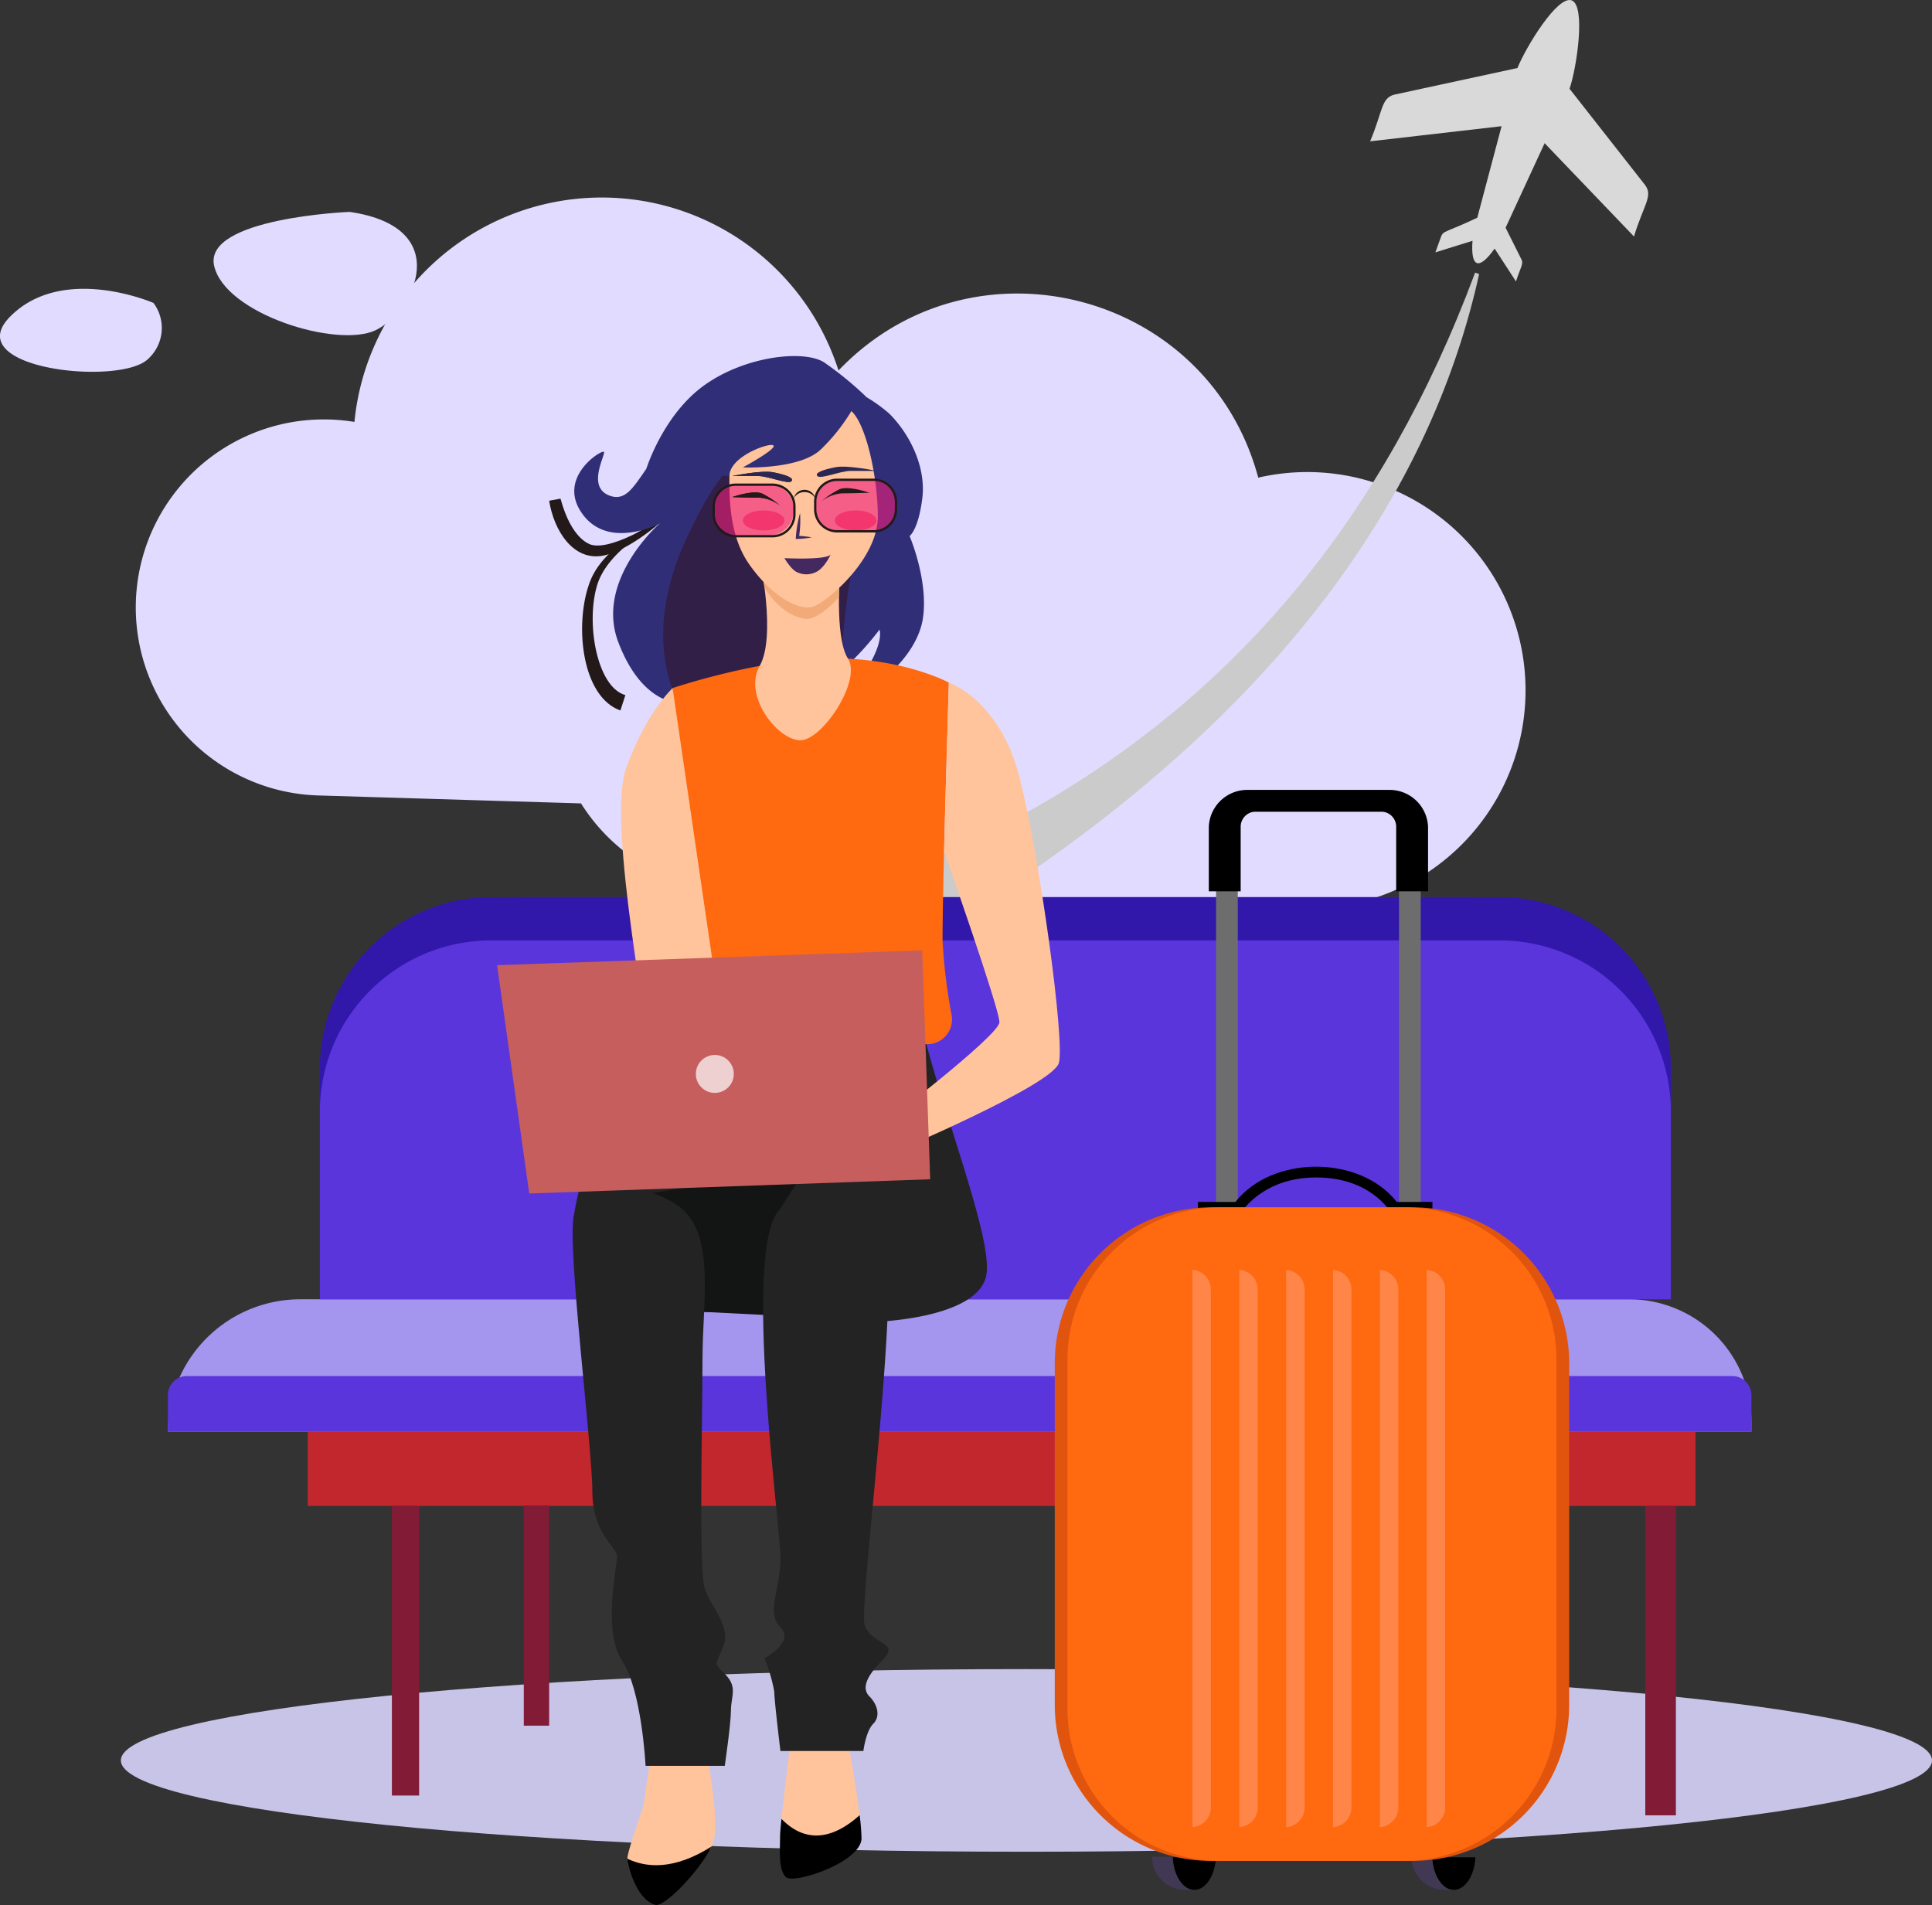 <svg xmlns="http://www.w3.org/2000/svg" xmlns:xlink="http://www.w3.org/1999/xlink" width="254.565" height="251" viewBox="0 0 254.565 251">
  <rect x="0" y="0" width="254.565" height="251" fill="#333333" stroke="none"/>
  <defs>
    <clipPath id="clip-path">
      <rect id="Rectangle_640" data-name="Rectangle 640" width="10.641" height="6.79" fill="none"/>
    </clipPath>
  </defs>
  <g id="Group_40688" data-name="Group 40688" transform="translate(0 0)">
    <g id="Group_40690" data-name="Group 40690">
      <g id="Group_40686" data-name="Group 40686" transform="translate(0 0)">
        <g id="Group_40689" data-name="Group 40689">
          <path id="Path_78865" data-name="Path 78865" d="M237.142,166.774c-6.614-24.647-37.681-32.574-55.306-14.119a32.742,32.742,0,0,0-63.781,6.776,24.778,24.778,0,1,0-4.789,49.214l34.643,1.048a24.776,24.776,0,0,0,20.229,11.594l74.6,2.257a28.76,28.76,0,1,0-5.6-56.771" transform="translate(-71.353 -103.838)" fill="#e1dbff"/>
          <path id="Path_78866" data-name="Path 78866" d="M262.277,272.2c65.167-4.6,117.728-28.246,141.806-93l.529.2c-12.351,55.89-69.847,91.138-122.378,111.312-27.354,10.479-14.1,12.54-18.216,13.067Z" transform="translate(-209.717 -143.287)" fill="#cbcbcb"/>
          <path id="Path_78867" data-name="Path 78867" d="M318.114,1109.439c0,6.645-53.421,12.032-119.319,12.032s-119.319-5.387-119.319-12.032,53.42-12.032,119.319-12.032,119.319,5.387,119.319,12.032" transform="translate(-63.549 -877.487)" fill="#c8c4e8"/>
          <path id="Path_78868" data-name="Path 78868" d="M158.342,139.309s-19.288.78-17.844,7.117,16.248,10.895,21.291,8.465,10.524-13.556-3.447-15.582" transform="translate(-112.28 -111.391)" fill="#e1dbff"/>
          <path id="Path_78869" data-name="Path 78869" d="M20.229,191.751s-11.9-5.194-18.854,1.758,14.527,9.229,18.15,5.606a5.512,5.512,0,0,0,.7-7.364" transform="translate(0 -151.833)" fill="#e1dbff"/>
          <path id="Path_78870" data-name="Path 78870" d="M415.787,1144.606l-1.143,7.978s-2.127,6.027-2.127,6.914c0,.244,1.767,2.551,3.832,2.593,2.888.059,6.434-2.384,7.238-4.122a4.95,4.95,0,0,0,.292-.776c.869-3.223-1.257-13.3-1.257-13.3Z" transform="translate(-329.849 -914.661)" fill="#ffc49c"/>
          <path id="Path_78871" data-name="Path 78871" d="M515.115,1140.357s-.929,7.16-1.333,11.126c-.055.543,1.782,5.24,4.344,5.147,2.655-.1,6.037-5.006,5.961-5.634-.524-4.313-1.7-10.64-1.7-10.64Z" transform="translate(-410.819 -911.83)" fill="#ffc49c"/>
          <rect id="Rectangle_635" data-name="Rectangle 635" width="182.864" height="9.783" transform="translate(40.548 188.642)" fill="#c1272d"/>
          <path id="Path_78872" data-name="Path 78872" d="M319.028,871.708H110.375a17.448,17.448,0,0,1,17.448-17.448H302.905a16.122,16.122,0,0,1,16.123,16.123Z" transform="translate(-88.256 -683.067)" fill="#a495ef"/>
          <path id="Path_78873" data-name="Path 78873" d="M388.321,642.842H210.306V616.812a26.957,26.957,0,0,1,26.957-26.957h124.1a26.957,26.957,0,0,1,26.958,26.958Z" transform="translate(-168.161 -471.648)" fill="#5935db"/>
          <path id="Path_78874" data-name="Path 78874" d="M365.736,589.855H232.891a22.584,22.584,0,0,0-22.585,22.583v5.7a22.584,22.584,0,0,1,22.585-22.584H365.736a22.584,22.584,0,0,1,22.585,22.584v-5.7a22.584,22.584,0,0,0-22.585-22.583" transform="translate(-168.161 -471.648)" fill="#3118aa"/>
          <path id="Path_78875" data-name="Path 78875" d="M319.028,912.055H110.375v-4.832a2.5,2.5,0,0,1,2.5-2.5H316.51a2.519,2.519,0,0,1,2.518,2.518Z" transform="translate(-88.256 -723.413)" fill="#5935db"/>
          <path id="Path_78876" data-name="Path 78876" d="M362.571,327.856c1.478,5.436,3.87,5.964,3.932,6.038,2.574.876,8.243-2.608,10.522-4.078-2.183,2.107-5.852,4.909-8.761,5.535-4,.819-6.573-3.3-7.187-7.223Z" transform="translate(-288.717 -262.154)" fill="#231919"/>
          <path id="Path_78877" data-name="Path 78877" d="M397.162,333.646c-4.6,1.931-11.251,5.664-12.511,10.493-1.4,5.044.124,13.21,3.792,14.226l-.652,2.026c-5.085-1.812-6.034-11.11-4.154-16.577.92-2.783,3.271-4.9,5.766-6.483a38.061,38.061,0,0,1,7.759-3.684" transform="translate(-306.042 -266.783)" fill="#231919"/>
          <path id="Path_78878" data-name="Path 78878" d="M411.951,249.117a19.989,19.989,0,0,1,7.144,4.028c2.66,2.66,4.865,6.993,4.332,11.173s-1.672,4.94-1.672,4.94,2.516,5.853,1.752,10.869-6.465,9.8-10.189,10.489c0,0,5.165-5.928,4.483-9.045,0,0-3.722,5.093-7.446,7.069s-18.47,0-19,2.584c0,0-4.864.228-7.98-7.98s5.472-15.657,5.472-15.657-6.688,3.572-10.184-1.216,2.508-8.512,2.812-8.209-2.356,4.636.76,5.776,3.838-3.459,8.741-8.36,18.621-8.817,20.978-6.461" transform="translate(-301.906 -198.631)" fill="#312e78"/>
          <path id="Path_78879" data-name="Path 78879" d="M457.119,311.434a14.419,14.419,0,0,0,2.386-1.643A90.226,90.226,0,0,1,462.313,290c2.89-11.014-4.89-15.951-10.288-11.385-5.077,4.295-6.717.458-12.931,13.825s-.978,21.577-.978,21.577c.532-2.584,15.277-.608,19-2.584" transform="translate(-348.669 -221.425)" fill="#321f48"/>
          <path id="Path_78880" data-name="Path 78880" d="M473.089,470c0-7.99.829-33.974.829-33.974s-5.884-3.2-15.34-3.2-21.057,3.924-21.057,3.924,1.959,24.516-1.1,41.253a4.834,4.834,0,0,0,4.776,5.671h29.878a3.264,3.264,0,0,0,3.217-3.8,73.42,73.42,0,0,1-1.2-9.873" transform="translate(-348.896 -346.088)" fill="#ff690f"/>
          <path id="Path_78881" data-name="Path 78881" d="M391.583,683.968c-4.845,3.753-5.88,5.046-7.259,6.738a35.262,35.262,0,0,0-7.2,16.6s1.415,14.288,4.433,13.873c4.891-.674,15-2.424,22.827-.794s25.435,1.141,27.065-5.217c1.086-4.235-4.7-18.975-7.836-30.676Z" transform="translate(-301.545 -546.901)" fill="#232323"/>
          <path id="Path_78882" data-name="Path 78882" d="M446.285,766.405l-3.661,5.747c-1.8,4.121-.75,13.99-.75,13.99l-16.09-.814-.765-15.16Z" transform="translate(-339.846 -612.818)" fill="#131414"/>
          <path id="Path_78883" data-name="Path 78883" d="M503.968,789.332c1.835-1.709,9.328-2.79,13.425,2.079,3.119,3.7-3.1,50.055-2.283,52.663s4.728,2.283,2.447,4.566-2.854,3.832-1.794,4.892,1.468,2.608.489,3.587-1.3,3.587-1.3,3.587H504.019s-.811-6.684-.811-7.826a21.037,21.037,0,0,0-1.3-4.4s4.069-2.122,2.115-4.076,0-4.892,0-9.131-5.1-41.239-.051-45.938" transform="translate(-401.19 -629.998)" fill="#232323"/>
          <path id="Path_78884" data-name="Path 78884" d="M376.676,785.044c1.02-4.06,8.629-4.91,13.683-1.356s3.26,12.358,3.26,20.347-.523,27.718.309,30.164,3.441,4.891,2.463,7.5-1.469,2.065.216,3.75.762,2.935.762,4.728-.815,7.337-.815,7.337H386.121s-.489-9.946-3.1-13.859-.653-12.391-.653-13.7-3.261-2.935-3.261-8.641-3.373-32.534-2.433-36.273" transform="translate(-301.058 -624.848)" fill="#232323"/>
          <path id="Path_78885" data-name="Path 78885" d="M415.162,452.406s-3.525,3.246-6.134,10.583,3.447,36.414,3.447,41.3,6.134,11.038,6.134,11.038l5.217-5.87-3.424-21.2Z" transform="translate(-326.537 -361.744)" fill="#ffc49c"/>
          <path id="Path_78886" data-name="Path 78886" d="M585.425,448.8s6.758,2.221,9.366,12.657,5.946,34.524,5.131,37.458-22.314,12.011-22.314,12.011l-1.817-3.206s16.3-12.391,16.3-14.185-7.3-22.512-7.3-22.512Z" transform="translate(-460.404 -358.859)" fill="#ffc49c"/>
          <path id="Path_78887" data-name="Path 78887" d="M326.828,626.8l4.239,30.085,52.827-1.878-1.046-30.161Z" transform="translate(-261.332 -499.63)" fill="#c75e5e"/>
          <rect id="Rectangle_636" data-name="Rectangle 636" width="3.587" height="38.153" transform="translate(51.637 198.425)" fill="#821b36"/>
          <rect id="Rectangle_637" data-name="Rectangle 637" width="4.034" height="40.761" transform="translate(216.787 198.425)" fill="#821b36"/>
          <rect id="Rectangle_638" data-name="Rectangle 638" width="3.343" height="29.017" transform="translate(196.335 198.356)" fill="#821b36"/>
          <rect id="Rectangle_639" data-name="Rectangle 639" width="3.343" height="29.017" transform="translate(69.016 198.356)" fill="#821b36"/>
          <path id="Path_78888" data-name="Path 78888" d="M497.135,367.218s2.218,10.229,0,14.151,2.327,9.741,5.319,9.8c2.924.06,8.162-7.895,6.319-10.754s-1-12.022-1-12.022Z" transform="translate(-397.039 -293.627)" fill="#ffc49c"/>
          <path id="Path_78889" data-name="Path 78889" d="M499.487,367.218s.306,1.592.632,3.859c2.026,3.151,4.367,4.091,5.668,4.091,1.017,0,2.889-1.371,4.141-2.878a23.863,23.863,0,0,1,.2-3.9Z" transform="translate(-399.39 -293.627)" fill="#f2aa79"/>
          <path id="Path_78890" data-name="Path 78890" d="M481.6,269.57a10.469,10.469,0,0,0-1.976,5.624c0,3.04-.457,9.045,2.584,13.377s6.689,6.232,8.513,5.548,8.436-6.232,8.436-11.857-1.9-13.909-4.257-14.288-11.4.988-13.3,1.6" transform="translate(-383.491 -214.22)" fill="#ffc49c"/>
          <path id="Path_78891" data-name="Path 78891" d="M493.922,336.937c0,.728-1.225,1.318-2.736,1.318s-2.736-.59-2.736-1.318,1.225-1.318,2.736-1.318,2.736.59,2.736,1.318" transform="translate(-390.564 -268.361)" fill="#fd5e5a"/>
          <path id="Path_78892" data-name="Path 78892" d="M554.39,336.937c0,.728-1.224,1.318-2.735,1.318s-2.737-.59-2.737-1.318,1.225-1.318,2.737-1.318,2.735.59,2.735,1.318" transform="translate(-438.915 -268.361)" fill="#fd5e5a"/>
          <path id="Path_78893" data-name="Path 78893" d="M452.09,241.24a24.548,24.548,0,0,1-4.022,5.1c-2.775,2.774-10.337,2.432-10.337,2.432s4.484-2.432,4.028-2.888-5.8,1.444-5.8,4.028l-10.944-.972s2.222-7.161,7.695-11.037,13.149-4.636,15.733-2.964a44.591,44.591,0,0,1,5.526,4.523,2.041,2.041,0,0,0-1.884,1.78" transform="translate(-339.846 -187.187)" fill="#312e78"/>
          <g id="Group_40681" data-name="Group 40681" transform="translate(93.975 63.805)" opacity="0.61">
            <g id="Group_40680" data-name="Group 40680">
              <g id="Group_40679" data-name="Group 40679" clip-path="url(#clip-path)">
                <path id="Path_78894" data-name="Path 78894" d="M476.189,325.179h-3.852a3.395,3.395,0,0,1,0-6.79h3.852a3.394,3.394,0,0,1,3.394,3.394h0a3.394,3.394,0,0,1-3.394,3.395" transform="translate(-468.942 -318.389)" fill="#ed1e79"/>
              </g>
            </g>
          </g>
          <path id="Path_78895" data-name="Path 78895" d="M476.377,325.013h-4.864a3.044,3.044,0,0,1-3.041-3.041V320.96a3.044,3.044,0,0,1,3.041-3.04h4.864a3.044,3.044,0,0,1,3.04,3.04v1.013a3.044,3.044,0,0,1-3.04,3.041m-4.864-6.79a2.739,2.739,0,0,0-2.737,2.736v1.013a2.739,2.739,0,0,0,2.737,2.736h4.864a2.739,2.739,0,0,0,2.735-2.736V320.96a2.739,2.739,0,0,0-2.735-2.736Z" transform="translate(-374.591 -254.208)" fill="#231919"/>
          <g id="Group_40684" data-name="Group 40684" transform="translate(107.36 63.157)" opacity="0.61">
            <g id="Group_40683" data-name="Group 40683">
              <g id="Group_40682" data-name="Group 40682" clip-path="url(#clip-path)">
                <path id="Path_78896" data-name="Path 78896" d="M542.978,321.944h-3.85a3.4,3.4,0,1,1,0-6.79h3.851a3.4,3.4,0,1,1,0,6.79" transform="translate(-535.732 -315.154)" fill="#ed1e79"/>
              </g>
            </g>
          </g>
          <path id="Path_78897" data-name="Path 78897" d="M543.169,321.778H538.3a3.044,3.044,0,0,1-3.039-3.04v-1.013a3.043,3.043,0,0,1,3.039-3.04h4.864a3.044,3.044,0,0,1,3.041,3.04v1.013a3.044,3.044,0,0,1-3.041,3.04m-4.864-6.79a2.739,2.739,0,0,0-2.735,2.736v1.013a2.739,2.739,0,0,0,2.735,2.736h4.864a2.739,2.739,0,0,0,2.737-2.736v-1.013a2.739,2.739,0,0,0-2.737-2.736Z" transform="translate(-427.998 -251.621)" fill="#231919"/>
          <path id="Path_78898" data-name="Path 78898" d="M521.885,323.164a1.458,1.458,0,0,1,2.834,0,1.636,1.636,0,0,0-2.834,0" transform="translate(-417.3 -257.513)" fill="#231919"/>
          <path id="Path_78899" data-name="Path 78899" d="M515.757,365.151s5.345.279,6.08-.456c0,0-.846,1.875-2.019,2.331a2.811,2.811,0,0,1-2.339,0c-.811-.3-1.722-1.875-1.722-1.875" transform="translate(-412.4 -291.61)" fill="#432960"/>
          <path id="Path_78900" data-name="Path 78900" d="M481.43,324.385s2.775-.988,3.953-.456a11.315,11.315,0,0,1,2.356,1.569,5.166,5.166,0,0,0-2.7-1.037c-1.369,0-3.611-.076-3.611-.076" transform="translate(-384.952 -258.887)" fill="#231919"/>
          <path id="Path_78901" data-name="Path 78901" d="M481.43,310.742s3.8-.8,5.4-.494,2.831.741,2.394,1.178-3.04-.684-4.332-.684Z" transform="translate(-384.952 -248.018)" fill="#231919"/>
          <path id="Path_78902" data-name="Path 78902" d="M481.43,324.385s2.775-.988,3.953-.456a11.315,11.315,0,0,1,2.356,1.569,5.166,5.166,0,0,0-2.7-1.037c-1.369,0-3.611-.076-3.611-.076" transform="translate(-384.952 -258.887)" fill="#231919"/>
          <path id="Path_78903" data-name="Path 78903" d="M481.43,310.742s3.8-.8,5.4-.494,2.831.741,2.394,1.178-3.04-.684-4.332-.684Z" transform="translate(-384.952 -248.018)" fill="#2a2853"/>
          <path id="Path_78904" data-name="Path 78904" d="M546.439,321.541s-2.774-.988-3.952-.456a11.3,11.3,0,0,0-2.356,1.568,5.167,5.167,0,0,1,2.7-1.036c1.368,0,3.61-.076,3.61-.076" transform="translate(-431.889 -256.614)" fill="#231919"/>
          <path id="Path_78905" data-name="Path 78905" d="M544.914,307.378s-3.8-.8-5.4-.493-2.831.741-2.394,1.178,3.041-.685,4.333-.685Z" transform="translate(-429.413 -245.33)" fill="#2a2853"/>
          <path id="Path_78906" data-name="Path 78906" d="M423.6,1214.112c-4.925,3.118-8.587,2.79-11.066,1.6.064.826,1.085,5.3,3.66,6.072,1.248.376,6.028-4.693,7.406-7.673" transform="translate(-329.864 -970.805)"/>
          <path id="Path_78907" data-name="Path 78907" d="M523.5,1196.466a28.071,28.071,0,0,0-.247-3.01c-2.841,2.555-6.635,4.236-10.3.486-.112,1.1-.184,1.961-.184,2.347,0,1.773-.241,4.319.759,5.319s9.977-1.95,9.977-5.141" transform="translate(-409.986 -954.288)"/>
          <path id="Path_78908" data-name="Path 78908" d="M523.651,340.318a14.144,14.144,0,0,0,.115-3.016,16.1,16.1,0,0,0-.567,3.421,12.678,12.678,0,0,0,2.1-.211,11.455,11.455,0,0,0-1.648-.194" transform="translate(-418.35 -269.707)" fill="#432960"/>
          <path id="Path_78909" data-name="Path 78909" d="M821.638,519.36h-17.2a4.888,4.888,0,0,0-4.885,4.882v79.092a4.888,4.888,0,0,0,4.885,4.881h17.2a4.888,4.888,0,0,0,4.885-4.881V524.242a4.889,4.889,0,0,0-4.885-4.882m2.02,83.974a2.022,2.022,0,0,1-2.02,2.02h-17.2a2.023,2.023,0,0,1-2.021-2.02V524.242a2.023,2.023,0,0,1,2.021-2.02h17.2a2.022,2.022,0,0,1,2.02,2.02Z" transform="translate(-639.323 -415.28)" fill="#6d6d6d"/>
          <path id="Path_78910" data-name="Path 78910" d="M818.5,773.127h-5.43c-.131-.1-2.645-4.651-9.9-4.651-7.081,0-9.847,4.605-9.9,4.651h-5.669V771.7h4.948c4.852-6.18,16.381-6.2,21.252,0H818.5Z" transform="translate(-629.761 -613.335)"/>
          <path id="Path_78911" data-name="Path 78911" d="M818.436,519.359H800.017a5.071,5.071,0,0,0-5.23,4.882v8.476h4.2v-8.476a1.987,1.987,0,0,1,1.949-2.02h16.591a1.987,1.987,0,0,1,1.949,2.02v8.476h4.2v-8.476a5.071,5.071,0,0,0-5.231-4.882" transform="translate(-635.512 -415.28)"/>
          <path id="Path_78912" data-name="Path 78912" d="M762.951,1225.178h-1.074a4.355,4.355,0,0,1-4.356-4.354h5.43Z" transform="translate(-605.715 -976.172)" fill="#413854"/>
          <path id="Path_78913" data-name="Path 78913" d="M771.119,1221.121c.1,2.4,1.333,4.294,2.839,4.294s2.735-1.9,2.839-4.294Z" transform="translate(-616.587 -976.409)"/>
          <path id="Path_78914" data-name="Path 78914" d="M933.558,1225.178h-1.074a4.355,4.355,0,0,1-4.355-4.354h5.429Z" transform="translate(-742.133 -976.172)" fill="#413854"/>
          <path id="Path_78915" data-name="Path 78915" d="M941.724,1221.121c.1,2.4,1.334,4.294,2.839,4.294s2.735-1.9,2.839-4.294Z" transform="translate(-753.003 -976.409)"/>
          <path id="Path_78916" data-name="Path 78916" d="M740.734,879.91H714.062a20.555,20.555,0,0,1-20.555-20.555v-45A20.555,20.555,0,0,1,714.062,793.8h26.672a20.555,20.555,0,0,1,20.555,20.555v45a20.555,20.555,0,0,1-20.555,20.555" transform="translate(-554.529 -634.72)" fill="#e0540e"/>
          <path id="Path_78917" data-name="Path 78917" d="M746.242,879.91H721.885a20.042,20.042,0,0,1-20.042-20.042V813.839A20.042,20.042,0,0,1,721.885,793.8h24.357a20.042,20.042,0,0,1,20.042,20.042v46.028a20.042,20.042,0,0,1-20.042,20.042" transform="translate(-561.194 -634.72)" fill="#ff690f"/>
          <path id="Path_78918" data-name="Path 78918" d="M784.026,834.924v73.422a2.58,2.58,0,0,0,2.432-2.574V837.5a2.58,2.58,0,0,0-2.432-2.574" transform="translate(-626.908 -667.606)" fill="#ff8548"/>
          <path id="Path_78919" data-name="Path 78919" d="M938.07,834.924v73.422a2.581,2.581,0,0,0,2.432-2.574V837.5a2.58,2.58,0,0,0-2.432-2.574" transform="translate(-750.082 -667.606)" fill="#ff8548"/>
          <path id="Path_78920" data-name="Path 78920" d="M907.261,834.924v73.422a2.581,2.581,0,0,0,2.432-2.574V837.5a2.58,2.58,0,0,0-2.432-2.574" transform="translate(-725.447 -667.606)" fill="#ff8548"/>
          <path id="Path_78921" data-name="Path 78921" d="M876.453,834.924v73.422a2.581,2.581,0,0,0,2.432-2.574V837.5a2.58,2.58,0,0,0-2.432-2.574" transform="translate(-700.813 -667.606)" fill="#ff8548"/>
          <path id="Path_78922" data-name="Path 78922" d="M845.646,834.924v73.422a2.581,2.581,0,0,0,2.432-2.574V837.5a2.58,2.58,0,0,0-2.432-2.574" transform="translate(-676.179 -667.606)" fill="#ff8548"/>
          <path id="Path_78923" data-name="Path 78923" d="M814.836,834.924v73.422a2.581,2.581,0,0,0,2.432-2.574V837.5a2.58,2.58,0,0,0-2.432-2.574" transform="translate(-651.544 -667.606)" fill="#ff8548"/>
          <path id="Path_78924" data-name="Path 78924" d="M927.4.045c-1.868-.674-6.027,6.155-7.14,8.916l-16.225,3.507c-1.745.448-1.508,2.173-3.183,6.15l17.318-1.992-3.2,12.059c-4.106,1.95-4.48,1.675-4.776,2.5l-.745,2.064,4.891-1.524c-.259,3.446.8,4.011,2.913,1.027l2.813,4.326c.57-1.767,1-2.29.754-2.837L918.7,30l5.142-11.134,11.777,12.294c1.264-4.179,2.533-5.306,1.475-6.766l-9.968-12.7c.914-2.609,2.194-10.958.273-11.651" transform="translate(-720.319 0.002)" fill="#d9d9d9"/>
          <circle id="Ellipse_76" data-name="Ellipse 76" cx="2.5" cy="2.5" r="2.5" transform="translate(91.686 139)" fill="#fff" opacity="0.71"/>
        </g>
      </g>
    </g>
  </g>
</svg>
